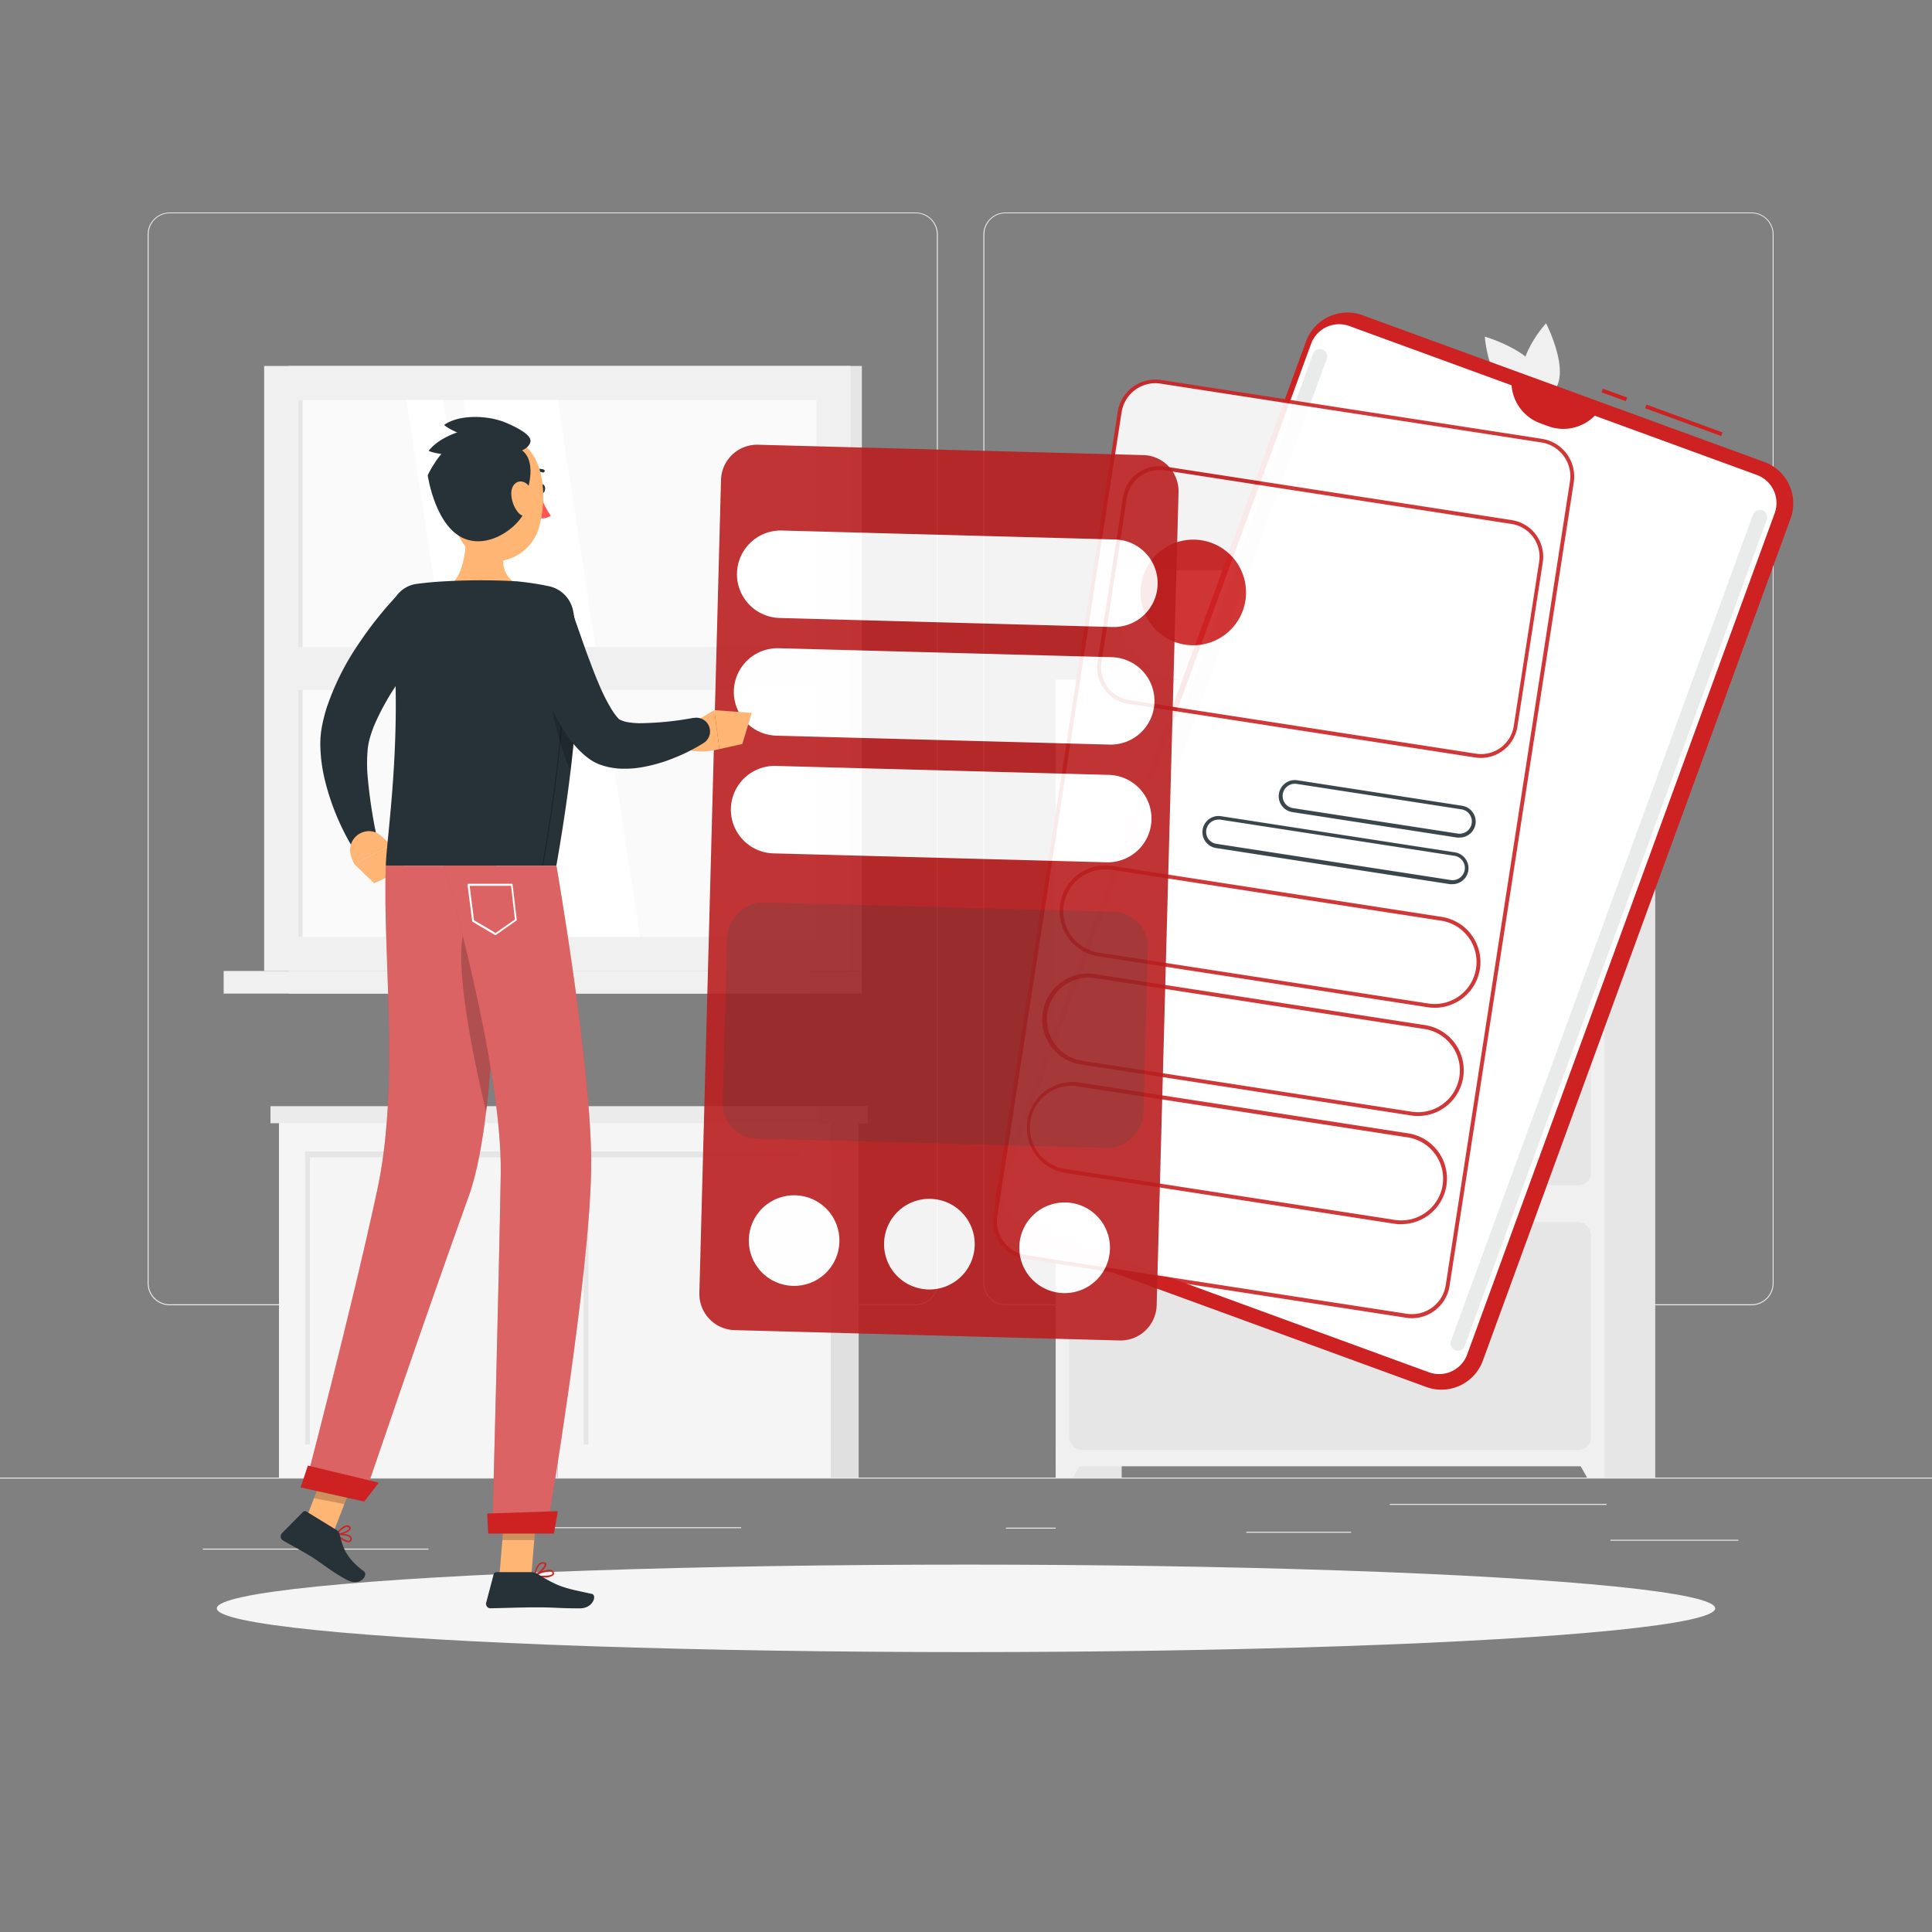 <svg xmlns="http://www.w3.org/2000/svg" viewBox="0 0 500 500"><rect x="0" y="0" width="500" height="500" fill="#808080" stroke="none"/><g id="freepik--background-complete--inject-109"><rect y="382.4" width="500" height="0.25" style="fill:#ebebeb"></rect><rect x="416.78" y="398.49" width="33.12" height="0.25" style="fill:#ebebeb"></rect><rect x="260.33" y="395.36" width="12.89" height="0.25" style="fill:#ebebeb"></rect><rect x="322.53" y="396.42" width="27.14" height="0.25" style="fill:#ebebeb"></rect><rect x="359.67" y="389.21" width="56.11" height="0.25" style="fill:#ebebeb"></rect><rect x="52.46" y="400.78" width="26.53" height="0.25" style="fill:#ebebeb"></rect><rect x="87.89" y="400.78" width="23" height="0.25" style="fill:#ebebeb"></rect><rect x="131" y="395.24" width="60.81" height="0.25" style="fill:#ebebeb"></rect><path d="M237,337.8H43.92a5.71,5.71,0,0,1-5.71-5.71V60.66A5.71,5.71,0,0,1,43.92,55H237a5.71,5.71,0,0,1,5.71,5.71V332.09A5.71,5.71,0,0,1,237,337.8ZM43.92,55.2a5.47,5.47,0,0,0-5.46,5.46V332.09a5.47,5.47,0,0,0,5.46,5.46H237a5.47,5.47,0,0,0,5.46-5.46V60.66A5.47,5.47,0,0,0,237,55.2Z" style="fill:#ebebeb"></path><path d="M453.31,337.8H260.21a5.72,5.72,0,0,1-5.71-5.71V60.66A5.72,5.72,0,0,1,260.21,55h193.1A5.71,5.71,0,0,1,459,60.66V332.09A5.71,5.71,0,0,1,453.31,337.8ZM260.21,55.2a5.47,5.47,0,0,0-5.46,5.46V332.09a5.47,5.47,0,0,0,5.46,5.46h193.1a5.47,5.47,0,0,0,5.46-5.46V60.66a5.47,5.47,0,0,0-5.46-5.46Z" style="fill:#ebebeb"></path><rect x="74.66" y="94.7" width="148.38" height="156.58" transform="translate(297.71 345.99) rotate(180)" style="fill:#e6e6e6"></rect><rect x="68.37" y="94.7" width="151.74" height="156.58" transform="translate(288.47 345.99) rotate(180)" style="fill:#f0f0f0"></rect><rect x="74.66" y="251.28" width="148.38" height="5.85" transform="translate(297.71 508.42) rotate(180)" style="fill:#e6e6e6"></rect><rect x="57.88" y="251.28" width="151.74" height="5.85" transform="translate(267.5 508.42) rotate(180)" style="fill:#f0f0f0"></rect><rect x="74.76" y="105.94" width="138.95" height="134.11" transform="translate(317.23 28.76) rotate(90)" style="fill:#fafafa"></rect><polygon points="165.62 242.47 144.34 103.52 119.92 103.52 141.2 242.47 165.62 242.47" style="fill:#fff"></polygon><polygon points="135.95 242.47 114.67 103.52 105.15 103.52 126.43 242.47 135.95 242.47" style="fill:#fff"></polygon><rect x="8.27" y="172.43" width="138.95" height="1.12" transform="translate(250.74 95.25) rotate(90)" style="fill:#e6e6e6"></rect><rect x="74.27" y="167.44" width="139.93" height="11.11" style="fill:#f0f0f0"></rect><rect x="273.22" y="175.92" width="17.06" height="206.48" transform="translate(563.51 558.32) rotate(180)" style="fill:#e6e6e6"></rect><polygon points="277.71 382.4 273.22 382.4 273.22 374.02 282.41 374.02 277.71 382.4" style="fill:#f0f0f0"></polygon><rect x="411.3" y="175.92" width="17.06" height="206.48" transform="translate(839.67 558.32) rotate(180)" style="fill:#e6e6e6"></rect><rect x="273.22" y="175.92" width="142" height="203.55" transform="translate(688.44 555.39) rotate(180)" style="fill:#f0f0f0"></rect><rect x="276.7" y="179.25" width="135.04" height="58.98" rx="3.24" transform="translate(688.44 417.48) rotate(180)" style="fill:#e6e6e6"></rect><polygon points="410.73 382.4 415.22 382.4 415.22 374.02 406.03 374.02 410.73 382.4" style="fill:#f0f0f0"></polygon><rect x="276.7" y="247.77" width="135.04" height="58.98" rx="3.24" transform="translate(688.44 554.51) rotate(180)" style="fill:#e6e6e6"></rect><rect x="276.7" y="316.28" width="135.04" height="58.98" rx="3.24" transform="translate(688.44 691.54) rotate(180)" style="fill:#e6e6e6"></rect><path d="M317.08,186.53h51.27c2.16,0,4.23-3.22,5.71-8.89h-62.7C312.85,183.31,314.92,186.53,317.08,186.53Z" style="fill:#f0f0f0"></path><path d="M317.08,255h51.27c2.16,0,4.23-3.21,5.71-8.89h-62.7C312.85,251.83,314.92,255,317.08,255Z" style="fill:#f0f0f0"></path><path d="M317.08,323.55h51.27c2.16,0,4.23-3.21,5.71-8.89h-62.7C312.85,320.34,314.92,323.55,317.08,323.55Z" style="fill:#f0f0f0"></path><path d="M380.48,147.34s.23,28.81,8.92,28.81,8.93-28.81,8.93-28.81Z" style="fill:#e6e6e6"></path><path d="M286.67,147.55s.56,28.6,22.23,28.6,22.23-28.6,22.23-28.6Z" style="fill:#e6e6e6"></path><path d="M314.37,154.73s.42,21.42,16.65,21.42,16.65-21.42,16.65-21.42Z" style="fill:#f0f0f0"></path><path d="M336,160.45s.31,15.7,12.2,15.7,12.2-15.7,12.2-15.7Z" style="fill:#ebebeb"></path><path d="M395,151.57a.71.71,0,0,1-.32-.07c-1-.49-9.25-4.85-8.69-9.11a10.19,10.19,0,0,1,1.8-4.12c1.16-1.83,2-3.14.55-5.12-2.22-3,.2-5.49,2.34-7.67a15.26,15.26,0,0,0,2.64-3.18c.88-1.64.17-2.89-.81-4.62a11,11,0,0,1-1.83-5.41,12.38,12.38,0,0,1,5.94-10.79.7.7,0,1,1,.68,1.22,10.93,10.93,0,0,0-5.22,9.55,9.7,9.7,0,0,0,1.64,4.74c1,1.79,2.07,3.65.82,6a16.44,16.44,0,0,1-2.87,3.5c-2.31,2.36-3.65,3.9-2.21,5.87,2,2.74.68,4.84-.49,6.68a8.88,8.88,0,0,0-1.59,3.56c-.37,2.79,5.6,6.49,7.93,7.68a.7.7,0,0,1-.31,1.32Z" style="fill:#e6e6e6"></path><path d="M400.12,83.67s-11.15,12-3.6,19.52C410.19,103.19,400.12,83.67,400.12,83.67Z" style="fill:#f0f0f0"></path><path d="M384.27,87.12s1,16.33,11.66,16.06C405.36,93.28,384.27,87.12,384.27,87.12Z" style="fill:#f0f0f0"></path><path d="M405,113.64s-11.53-.74-12.27,6.77C398.88,127.88,405,113.64,405,113.64Z" style="fill:#f0f0f0"></path><path d="M383.41,102.75s1.36,11.47,8.88,10.85C398.53,106.23,383.41,102.75,383.41,102.75Z" style="fill:#f0f0f0"></path><path d="M382.78,123.43s6.84,3,5.06,7.5C382.13,133.42,382.78,123.43,382.78,123.43Z" style="fill:#f0f0f0"></path><path d="M394.08,131.33s-1.28,5.58-4.95,4.88C386.44,132.24,394.08,131.33,394.08,131.33Z" style="fill:#f0f0f0"></path><path d="M398.39,125.75s-5.77,4.73-9,1.08C389.8,120.61,398.39,125.75,398.39,125.75Z" style="fill:#f0f0f0"></path><rect x="72.2" y="289.44" width="70.86" height="92.96" style="fill:#f5f5f5"></rect><rect x="41.64" y="335.3" width="75.86" height="1.23" transform="translate(415.49 256.35) rotate(90)" style="fill:#e6e6e6"></rect><rect x="78.95" y="297.99" width="56.24" height="1.56" style="fill:#e6e6e6"></rect><rect x="144.3" y="289.44" width="70.86" height="92.96" style="fill:#f5f5f5"></rect><rect x="215.16" y="289.44" width="7.06" height="92.96" transform="translate(437.38 671.84) rotate(180)" style="fill:#e0e0e0"></rect><rect x="113.73" y="335.3" width="75.86" height="1.23" transform="translate(487.58 184.26) rotate(90)" style="fill:#e6e6e6"></rect><rect x="97.82" y="335.93" width="91.71" height="1.23" transform="translate(480.22 192.86) rotate(90)" style="fill:#e6e6e6"></rect><rect x="151.04" y="297.99" width="56.24" height="1.56" style="fill:#e6e6e6"></rect><path d="M139.4,298.77h0a1.33,1.33,0,0,1,1.33,1.32v21.6A1.33,1.33,0,0,1,139.4,323h0a1.33,1.33,0,0,1-1.33-1.32v-21.6A1.33,1.33,0,0,1,139.4,298.77Z" style="fill:#e0e0e0"></path><path d="M148,298.77h0a1.33,1.33,0,0,1,1.33,1.32v21.6A1.33,1.33,0,0,1,148,323h0a1.32,1.32,0,0,1-1.32-1.32v-21.6A1.32,1.32,0,0,1,148,298.77Z" style="fill:#e0e0e0"></path><rect x="70" y="286.28" width="154.5" height="4.41" style="fill:#ebebeb"></rect><rect x="212.17" y="286.28" width="12.33" height="4.41" style="fill:#e0e0e0"></rect></g><g id="freepik--Shadow--inject-109"><ellipse id="freepik--path--inject-109" cx="250" cy="416.24" rx="193.89" ry="11.32" style="fill:#f5f5f5"></ellipse></g><g id="freepik--Application--inject-109"><rect x="435.26" y="98.28" width="1" height="20.97" transform="translate(184.01 480.71) rotate(-69.92)" style="fill:#CD2122"></rect><rect x="417.27" y="98.85" width="1" height="6.69" transform="translate(178.37 459.49) rotate(-69.92)" style="fill:#CD2122"></rect><path d="M352.57,81.56l104.05,38a11.42,11.42,0,0,1,6.79,14.61l-79.66,218a11.42,11.42,0,0,1-14.61,6.79l-104-38a11.43,11.43,0,0,1-6.79-14.61L338,88.35A11.42,11.42,0,0,1,352.57,81.56Z" style="fill:#CD2122"></path><path d="M379.71,350.52l79.57-217.68a7.73,7.73,0,0,0-4.61-9.92L349.22,84.38A7.73,7.73,0,0,0,339.3,89L259.74,306.67a7.72,7.72,0,0,0,4.61,9.92l105.44,38.55A7.73,7.73,0,0,0,379.71,350.52Z" style="fill:#fff"></path><path d="M413.72,106.42h0a11.38,11.38,0,0,1-13,3.89l-2.1-.77a11.37,11.37,0,0,1-7.44-11.37h0Z" style="fill:#CD2122"></path><path d="M376.65,349.45h0a1.91,1.91,0,0,0,2.44-1.13L457.24,134.5a1.91,1.91,0,0,0-1.13-2.44h0a1.91,1.91,0,0,0-2.44,1.13L375.52,347A1.91,1.91,0,0,0,376.65,349.45Z" style="fill:#263238;opacity:0.1"></path><path d="M262.77,307.82h0a1.91,1.91,0,0,0,2.44-1.13L343.36,92.87a1.9,1.9,0,0,0-1.13-2.43h0a1.91,1.91,0,0,0-2.44,1.13L261.64,305.39A1.9,1.9,0,0,0,262.77,307.82Z" style="fill:#263238;opacity:0.1"></path><g style="opacity:0.9"><rect x="217.6" y="160.45" width="229.21" height="118.42" rx="9.35" transform="translate(600.02 -75.09) rotate(98.79)" style="fill:#fff"></rect><path d="M365.41,341.15a9.7,9.7,0,0,1-1.51-.12L265.34,325.8a9.86,9.86,0,0,1-8.23-11.23l32.16-208a9.85,9.85,0,0,1,11.23-8.23l98.56,15.23a9.86,9.86,0,0,1,8.23,11.24l-32.15,208A9.88,9.88,0,0,1,365.41,341.15ZM299,99.17a8.88,8.88,0,0,0-8.73,7.5L258.1,314.72a8.85,8.85,0,0,0,7.39,10.09L364.05,340a8.86,8.86,0,0,0,10.1-7.39l.49.08-.49-.08,32.15-208a8.86,8.86,0,0,0-7.39-10.1L300.35,99.28A9.14,9.14,0,0,0,299,99.17Z" style="fill:#CD2122"></path><path d="M383.27,196.15a10.64,10.64,0,0,1-1.48-.11l-89.74-13.87a9.55,9.55,0,0,1-8-10.91l6.58-42.53a9.41,9.41,0,0,1,3.79-6.25,9.5,9.5,0,0,1,7.11-1.74l89.74,13.87a9.58,9.58,0,0,1,8,10.9l-6.57,42.54a9.57,9.57,0,0,1-9.43,8.1Zm-83.2-74.52a8.55,8.55,0,0,0-8.44,7.25l-6.57,42.54a8.55,8.55,0,0,0,7.15,9.76L382,195.05a8.55,8.55,0,0,0,9.76-7.15l6.57-42.54a8.57,8.57,0,0,0-7.15-9.76l-89.74-13.87A8.38,8.38,0,0,0,300.07,121.63Z" style="fill:#CD2122"></path><path d="M371.32,260.81a12.5,12.5,0,0,1-1.82-.14L284.26,247.5a11.83,11.83,0,0,1,3.61-23.39l85.25,13.18a11.84,11.84,0,0,1,9.88,13.5A11.85,11.85,0,0,1,371.32,260.81ZM286.06,225a10.83,10.83,0,0,0-1.65,21.54l85.24,13.17A10.84,10.84,0,0,0,382,250.63h0A10.81,10.81,0,0,0,373,238.28L287.72,225.1A11.72,11.72,0,0,0,286.06,225Z" style="fill:#CD2122"></path><path d="M367,288.82a11.24,11.24,0,0,1-1.82-.14l-85.24-13.17a11.83,11.83,0,1,1,3.61-23.38l85.25,13.17a11.83,11.83,0,0,1-1.8,23.52ZM281.71,253a10.83,10.83,0,0,0-1.63,21.53l85.25,13.18a10.83,10.83,0,0,0,3.3-21.41l-85.24-13.17A10.56,10.56,0,0,0,281.71,253Z" style="fill:#CD2122"></path><path d="M362.68,316.84a12.77,12.77,0,0,1-1.84-.14L275.6,303.52a11.83,11.83,0,0,1,3.61-23.38l85.25,13.17a11.85,11.85,0,0,1,9.88,13.5l-.49-.07.49.07a11.84,11.84,0,0,1-11.66,10ZM277.4,281a10.83,10.83,0,0,0-1.65,21.54L361,315.71a10.83,10.83,0,0,0,12.35-9h0a10.83,10.83,0,0,0-9.05-12.36l-85.24-13.17A10.41,10.41,0,0,0,277.4,281Z" style="fill:#CD2122"></path><path d="M377.74,216.76a3.52,3.52,0,0,1-.64,0l-42.64-6.59a4.16,4.16,0,0,1-3.48-4.75,4.18,4.18,0,0,1,4.76-3.49l42.64,6.6a4.09,4.09,0,0,1,2.72,1.65,4.14,4.14,0,0,1,.76,3.1h0A4.17,4.17,0,0,1,377.74,216.76ZM335.1,202.84a3.17,3.17,0,0,0-.49,6.3l42.65,6.59a3.18,3.18,0,0,0,2.35-.58,3.13,3.13,0,0,0,1.26-2.07h0a3.16,3.16,0,0,0-2.64-3.62l-42.65-6.59A3.87,3.87,0,0,0,335.1,202.84Z" style="fill:#263238"></path><path d="M375.88,228.82a4.72,4.72,0,0,1-.64,0l-60.59-9.36a4.17,4.17,0,0,1,1.28-8.24l60.58,9.36a4.18,4.18,0,0,1,3.49,4.76h0A4.17,4.17,0,0,1,375.88,228.82Zm-60.6-16.7a3.17,3.17,0,0,0-2.55,5,3.17,3.17,0,0,0,2.08,1.26l60.58,9.36a3.17,3.17,0,1,0,1-6.26l-60.59-9.36A2.7,2.7,0,0,0,315.28,212.12Z" style="fill:#263238"></path><circle cx="308.8" cy="153.31" r="13.67" transform="translate(-12.89 277.31) rotate(-47.48)" style="fill:#CD2122"></circle></g><g style="opacity:0.9"><path d="M299.34,337.81,305,127.37a9.36,9.36,0,0,0-9.1-9.59L196.2,115.1a9.35,9.35,0,0,0-9.6,9.09L181,334.63a9.36,9.36,0,0,0,9.1,9.6l99.69,2.68A9.36,9.36,0,0,0,299.34,337.81Z" style="fill:#CD2122"></path><path d="M299.34,337.81,305,127.37a9.36,9.36,0,0,0-9.1-9.59L196.2,115.1a9.35,9.35,0,0,0-9.6,9.09L181,334.63a9.36,9.36,0,0,0,9.1,9.6l99.69,2.68A9.36,9.36,0,0,0,299.34,337.81Z" style="opacity:0.1"></path><rect x="211.47" y="210.86" width="61.15" height="108.91" rx="9.06" transform="translate(513.77 30.48) rotate(91.54)" style="fill:#263238;opacity:0.2"></rect><path d="M263.8,322.62a11.73,11.73,0,1,0,12-11.42A11.72,11.72,0,0,0,263.8,322.62Z" style="fill:#fff"></path><circle cx="205.53" cy="321.05" r="11.73" transform="translate(-164.5 229.4) rotate(-43.46)" style="fill:#fff"></circle><path d="M228.8,321.68a11.73,11.73,0,1,0,12-11.42A11.72,11.72,0,0,0,228.8,321.68Z" style="fill:#fff"></path><path d="M299.59,151.25h0a11.32,11.32,0,0,0-11-11.63l-86.23-2.32a11.33,11.33,0,0,0-11.63,11h0a11.33,11.33,0,0,0,11,11.63L288,162.27A11.33,11.33,0,0,0,299.59,151.25Z" style="fill:#fff"></path><path d="M298.77,181.71h0a11.33,11.33,0,0,0-11-11.63l-86.22-2.32a11.33,11.33,0,0,0-11.63,11h0a11.33,11.33,0,0,0,11,11.63l86.22,2.31A11.33,11.33,0,0,0,298.77,181.71Z" style="fill:#fff"></path><path d="M298,212.17h0a11.32,11.32,0,0,0-11-11.63l-86.22-2.32a11.34,11.34,0,0,0-11.63,11h0a11.33,11.33,0,0,0,11,11.63l86.22,2.31A11.33,11.33,0,0,0,298,212.17Z" style="fill:#fff"></path></g></g><g id="freepik--Character--inject-109"><path d="M113.69,163.14l-1.18,1.34-1.25,1.45-2.46,3c-1.6,2-3.18,4-4.63,6.1a64.75,64.75,0,0,0-7.31,12.67,32.9,32.9,0,0,0-1.1,3.15,17,17,0,0,0-.58,2.89,39.24,39.24,0,0,0-.05,7,131.9,131.9,0,0,0,2.27,15.38l-6.49,2.63A62.23,62.23,0,0,1,87.06,211a61,61,0,0,1-2.79-8.35,41.27,41.27,0,0,1-1.36-9.3,24.51,24.51,0,0,1,.39-5.25,43.77,43.77,0,0,1,1.18-4.74,67.32,67.32,0,0,1,8-16.25c1.63-2.45,3.33-4.82,5.15-7.08q1.35-1.71,2.79-3.35c.48-.55,1-1.1,1.46-1.64s1-1,1.6-1.67Z" style="fill:#263238"></path><path d="M98.52,216.23l2.7,2.45-9.49,5a11,11,0,0,1-1-2.53,4.9,4.9,0,0,1,3.71-5.93h0A4.59,4.59,0,0,1,98.52,216.23Z" style="fill:#ffb573"></path><polygon points="104.86 224.83 96.84 228.59 91.73 223.66 101.22 218.68 104.86 224.83" style="fill:#ffb573"></polygon><path d="M139.5,126.51c0,.67.28,1.22.71,1.22s.82-.52.86-1.18-.27-1.22-.71-1.22S139.54,125.85,139.5,126.51Z" style="fill:#263238"></path><path d="M139.72,127.72a22.67,22.67,0,0,0,2.82,5.76,3.86,3.86,0,0,1-3.21.53Z" style="fill:#ff5652"></path><path d="M137.31,122.77a.38.38,0,0,0,.29-.06,3.1,3.1,0,0,1,2.81-.45.41.41,0,0,0,.52-.22.38.38,0,0,0-.19-.51,4,4,0,0,0-3.55.54.39.39,0,0,0-.13.54A.38.38,0,0,0,137.31,122.77Z" style="fill:#263238"></path><path d="M120.26,129.05c.8,6.14,1.07,18.53-3.41,22,0,0,1.46,5,12.67,6.41,12.33,1.53,6.29-5.34,6.29-5.34-6.63-2.44-6.14-7.37-4.66-11.88Z" style="fill:#ffb573"></path><path d="M90.45,399.1l.08,0a.85.85,0,0,0,.5-.8.87.87,0,0,0-.26-.71c-.85-.86-3.62-.69-3.73-.68a.2.2,0,0,0-.18.12.2.2,0,0,0,0,.21C87.48,397.81,89.43,399.38,90.45,399.1Zm-2.93-1.84c.93,0,2.46.08,3,.59a.5.5,0,0,1,.15.41c0,.37-.19.43-.24.45C89.85,398.93,88.44,398.07,87.52,397.26Z" style="fill:#CD2122"></path><path d="M88.43,397.06c1-.26,2.06-.76,2.29-1.32a.61.61,0,0,0-.23-.76,1.08,1.08,0,0,0-.84-.22c-1.23.18-2.7,2.12-2.76,2.21a.18.18,0,0,0,0,.2.21.21,0,0,0,.16.11A5.23,5.23,0,0,0,88.43,397.06Zm1.12-1.88.14,0a.66.66,0,0,1,.54.13c.2.16.15.27.13.32-.21.52-1.84,1.15-2.9,1.27A5.45,5.45,0,0,1,89.55,395.18Z" style="fill:#CD2122"></path><path d="M140.79,408.24a3.42,3.42,0,0,0,2.45-.62.74.74,0,0,0,0-.86.91.91,0,0,0-.6-.45c-1.36-.38-4.31,1.26-4.43,1.33a.24.24,0,0,0-.11.21.19.19,0,0,0,.15.16A14.86,14.86,0,0,0,140.79,408.24Zm1.38-1.6a1.45,1.45,0,0,1,.37,0,.54.54,0,0,1,.37.28c.13.24.08.36,0,.43-.41.53-2.5.54-4,.33A9,9,0,0,1,142.17,406.64Z" style="fill:#CD2122"></path><path d="M138.31,408l.08,0c1-.44,3.06-2.23,3-3.16,0-.22-.17-.49-.71-.55a1.52,1.52,0,0,0-1.1.34c-1.08.86-1.39,3.08-1.41,3.18a.2.2,0,0,0,.08.17A.15.15,0,0,0,138.31,408Zm2.15-3.35h.12c.35,0,.36.18.37.22.07.56-1.33,2-2.37,2.57a4.75,4.75,0,0,1,1.19-2.54A1.1,1.1,0,0,1,140.46,404.66Z" style="fill:#CD2122"></path><polygon points="129.25 407.81 137.5 407.81 139.09 388.71 130.84 388.71 129.25 407.81" style="fill:#ffb573"></polygon><polygon points="77.76 396.78 85.61 398.31 92.85 379.63 85 378.1 77.76 396.78" style="fill:#ffb573"></polygon><path d="M87.05,395.94l-7.76-4.76a.73.73,0,0,0-.9.13L73,396.76a1.2,1.2,0,0,0,.2,1.88c2.74,1.61,4.16,2.26,7.57,4.35,2.1,1.29,6.42,4.75,9.55,6.12s5-1.59,3.87-2.44c-5.14-3.79-5.61-7-6.31-9.6A1.91,1.91,0,0,0,87.05,395.94Z" style="fill:#263238"></path><path d="M137.48,406.86h-9a.74.74,0,0,0-.72.56l-1.93,7.34a1.14,1.14,0,0,0,1.13,1.46c3.25-.05,8-.24,12-.24,4.77,0,5.55.26,11.15.26,3.39,0,4.46-3.43,3.06-3.74-6.4-1.41-8.32-1.56-13.76-5A3.72,3.72,0,0,0,137.48,406.86Z" style="fill:#263238"></path><path d="M149.36,179.64c-.12,2.8-.31,5.89-.61,9.3-.78,9.25-2.25,20.78-4.77,35.11H99.86c0-6.26,4.76-35,1.33-64.53a7.69,7.69,0,0,1,6.64-8.41c2.24-.29,4.75-.54,7.21-.66a162.94,162.94,0,0,1,18.76,0A75.68,75.68,0,0,1,142,151.7a8.1,8.1,0,0,1,6.31,6.31C149.1,162,149.81,168.66,149.36,179.64Z" style="fill:#263238"></path><path d="M140.41,224.18h0a.13.13,0,0,1-.1-.15c2.31-13.19,3.92-25,4.77-35.1.28-3.22.48-6.35.6-9.3.47-11.36-.34-18-1.1-21.6a.12.12,0,0,1,.1-.14.12.12,0,0,1,.15.09c1.09,5.15,1.47,12.65,1.1,21.66-.12,3-.32,6.09-.6,9.31-.85,10.1-2.46,21.92-4.78,35.12A.12.12,0,0,1,140.41,224.18Z" style="opacity:0.3"></path><path d="M141.54,172.92c-.11,6.23,3.1,20.22,6.12,26.61.46-3.83.83-7.35,1.1-10.59.23-2.77.4-5.32.52-7.68Z" style="opacity:0.2"></path><path d="M177.48,188.16l7.37-4.38,1.34,10.08s-5.84,1.63-9.11-.34Z" style="fill:#ffb573"></path><polygon points="194.54 184.5 192.11 192.55 186.19 193.86 184.85 183.78 194.54 184.5" style="fill:#ffb573"></polygon><path d="M147.12,156c.38.88.63,1.52.88,2.18s.48,1.28.7,1.89l1.28,3.64c.84,2.39,1.65,4.74,2.51,7s1.72,4.58,2.67,6.73a47.11,47.11,0,0,0,3,5.95,17.23,17.23,0,0,0,1.5,2.13c.21.26.4.44.48.53s.06.07,0,.07,0,0,.06,0l.15.09a7.31,7.31,0,0,0,2,.67,21.2,21.2,0,0,0,3,.29,80.25,80.25,0,0,0,14.06-1.38l.24,0a3.54,3.54,0,0,1,2.44,6.5,41.21,41.21,0,0,1-3.66,2.07c-1.23.63-2.49,1.2-3.79,1.72a40.25,40.25,0,0,1-8.3,2.44,25.6,25.6,0,0,1-4.75.42,18.32,18.32,0,0,1-5.5-.78l-.75-.26a5.39,5.39,0,0,1-.82-.33,12.58,12.58,0,0,1-1.64-.91,16.77,16.77,0,0,1-2.46-2,26.45,26.45,0,0,1-3.33-3.88,75.42,75.42,0,0,1-7.79-15c-1-2.49-1.94-5-2.8-7.44l-1.26-3.65-.6-1.74c-.18-.54-.39-1.11-.51-1.41l-.07-.2a7.06,7.06,0,0,1,13-5.43Z" style="fill:#263238"></path><polygon points="139.09 388.71 138.27 398.56 130.02 398.56 130.84 388.71 139.09 388.71" style="opacity:0.2"></polygon><polygon points="85 378.11 92.85 379.64 89.11 389.26 81.26 387.73 85 378.11" style="opacity:0.2"></polygon><path d="M117.42,124.64c0,8.18-.42,13,3.44,17.27,5.82,6.43,16.13,2.9,18.57-5.21,2.21-7.31,1.84-19.46-6-22.88S117.42,116.46,117.42,124.64Z" style="fill:#ffb573"></path><path d="M135.91,128.75c.7-1.92,3.5-10.17-1.69-12.75s-12-3.37-16.23-1.54-7.3,8.54-7.3,8.54,2,14.13,10.24,16.67S138.51,132.42,135.91,128.75Z" style="fill:#263238"></path><path d="M133.91,117.06a8.38,8.38,0,0,0,2.47-1.28c3-2.91-2.31-4.86-7.57-5.34-6-.53-14.48,1.84-17.87,6.23C114.15,118.32,129.33,118.39,133.91,117.06Z" style="fill:#263238"></path><path d="M133.42,116.24a6.84,6.84,0,0,0,2.32-.42c4-2-.61-4.63-4.73-6.39-4.67-2-12.18-2.23-16.06.53C117.12,112.16,129.37,116.16,133.42,116.24Z" style="fill:#263238"></path><path d="M132.32,127.62a8,8,0,0,0,1.73,4.95c1.49,1.81,3.24.76,3.67-1.39.39-1.94.09-5.22-1.81-6.25S132.34,125.42,132.32,127.62Z" style="fill:#ffb573"></path><path d="M128.33,224.05s1.36,62.43-7,85.45C108.21,346,93.92,388.28,93.92,388.28l-15.06-3.35S91,338.88,97.59,308.17c6-27.6,1.36-61.58,2.27-84.12Z" style="fill:#CD2122"></path><g style="opacity:0.3"><path d="M128.33,224.05s1.36,62.43-7,85.45C108.21,346,93.92,388.28,93.92,388.28l-15.06-3.35S91,338.88,97.59,308.17c6-27.6,1.36-61.58,2.27-84.12Z" style="fill:#fff"></path></g><path d="M128.4,238c-4.11-1.21-7.38-.75-8.37,2.95-2.59,9.67,3,35.18,5.79,46.85C127.83,271,128.33,251,128.4,238Z" style="opacity:0.2"></path><path d="M98,383.71c.07,0-3.73,4.89-3.73,4.89L77.8,384.94l1.88-5.65Z" style="fill:#CD2122"></path><path d="M144,224.05s9.16,52.46,9,77.62c-.17,28.21-11.59,95-11.59,95h-14s1.76-67.12,2.18-92.82c.46-28-14.65-79.78-14.65-79.78Z" style="fill:#CD2122"></path><g style="opacity:0.3"><path d="M144,224.05s9.16,52.46,9,77.62c-.17,28.21-11.59,95-11.59,95h-14s1.76-67.12,2.18-92.82c.46-28-14.65-79.78-14.65-79.78Z" style="fill:#fff"></path></g><path d="M144.34,391.09c.06,0-1,5.8-1,5.8h-17l-.25-5.18Z" style="fill:#CD2122"></path><path d="M128.27,242a.22.22,0,0,1-.13,0l-5.82-3.43a.28.28,0,0,1-.12-.19L121,229a.25.25,0,0,1,.06-.2.26.26,0,0,1,.19-.08h11.16a.24.24,0,0,1,.25.22l1.07,9.08a.26.26,0,0,1-.11.24l-5.22,3.66A.24.24,0,0,1,128.27,242Zm-5.59-3.84,5.58,3.29,5-3.49-1-8.71H121.54Z" style="fill:#fff"></path></g></svg>
